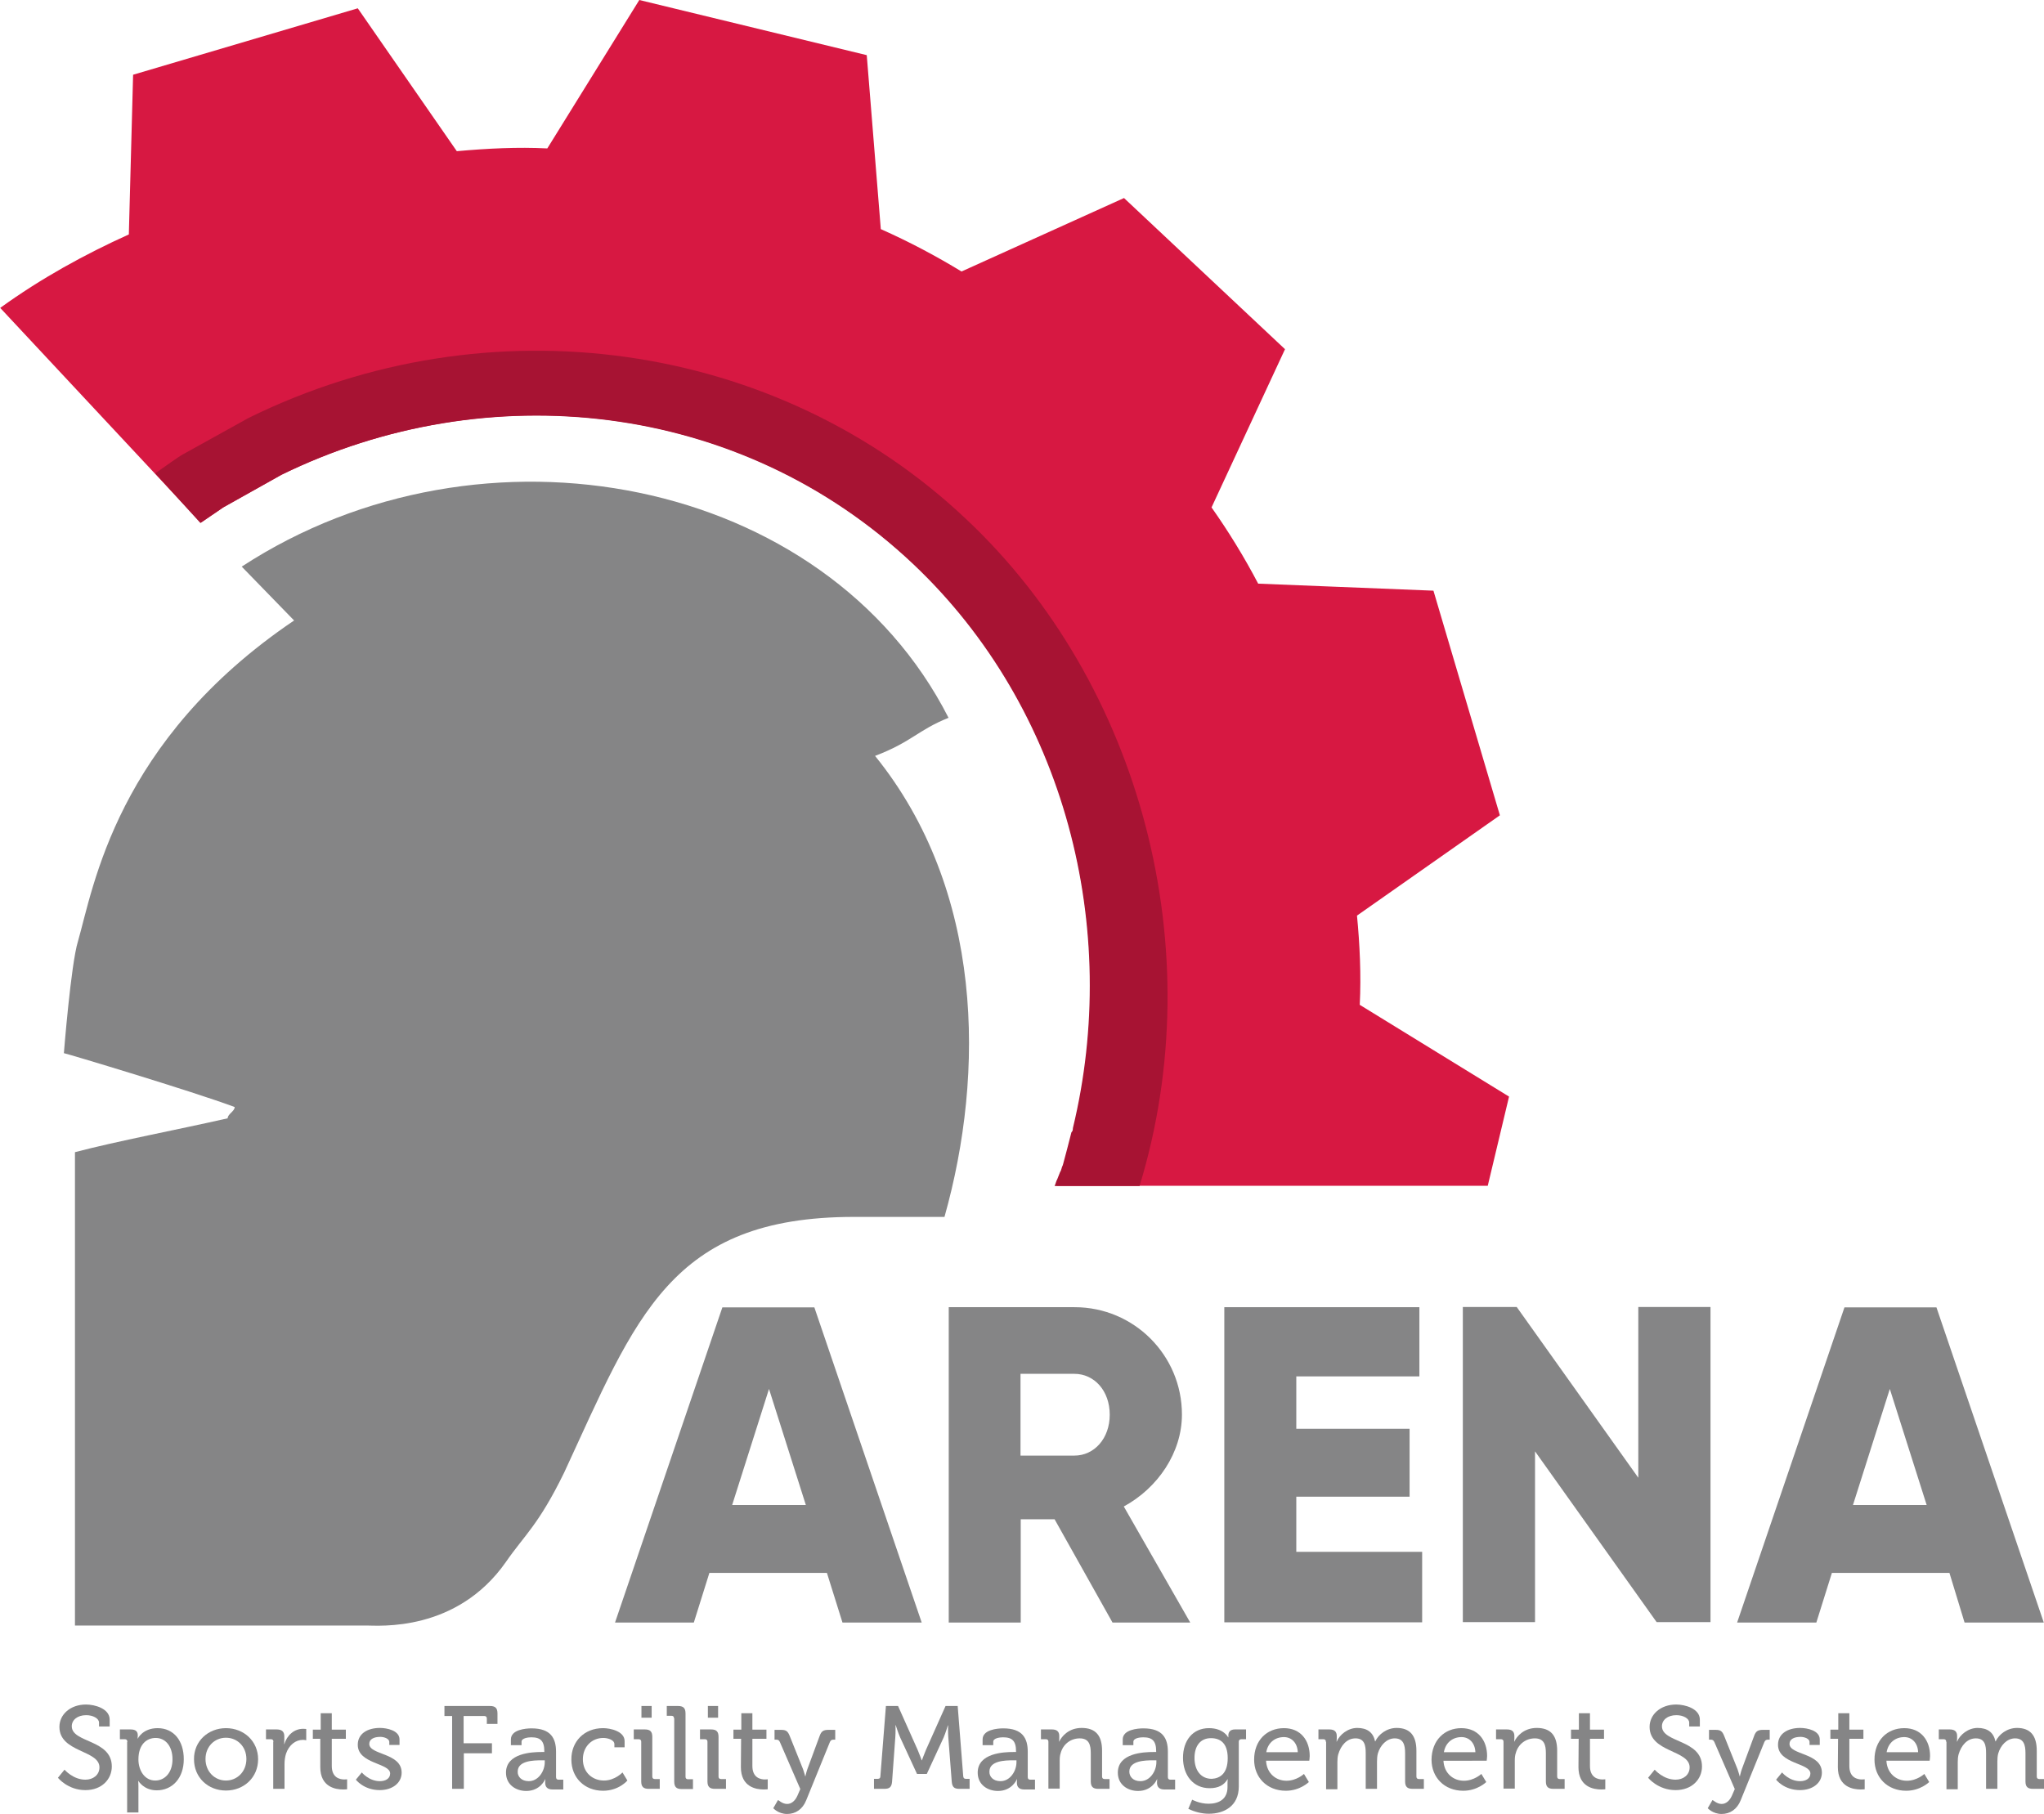 <?xml version="1.0" encoding="utf-8"?>
<!-- Generator: Adobe Illustrator 18.0.0, SVG Export Plug-In . SVG Version: 6.00 Build 0)  -->
<!DOCTYPE svg PUBLIC "-//W3C//DTD SVG 1.1//EN" "http://www.w3.org/Graphics/SVG/1.1/DTD/svg11.dtd">
<svg version="1.1" id="Layer_1" xmlns="http://www.w3.org/2000/svg" xmlns:xlink="http://www.w3.org/1999/xlink" x="0px" y="0px"
	 viewBox="1770.2 1460.8 959.8 851.9" enable-background="new 1770.2 1460.8 959.8 851.9" xml:space="preserve">
<g>
	<path fill="#858586" d="M2158.5,2199.5h-55.2l-7.3,23.3H2059l50.4-148h43.2l50.4,148h-37.2L2158.5,2199.5z M2148.6,2167.6
		l-17.3-54.5l-17.3,54.5H2148.6z"/>
	<path fill="#858586" d="M2265.4,2174.3h-15.9v48.5h-33.8v-148.1h59.1c27.9,0,50.4,22.6,50.4,50.4c0,17.9-11.3,34.5-27.3,43.2
		l31.2,54.5h-36.5L2265.4,2174.3z M2249.4,2144.4h25.3c9.3,0,16.6-8,16.6-19.2c0-11.3-7.3-19.2-16.6-19.2h-25.3V2144.4z"/>
	<path fill="#858586" d="M2438,2190.2v32.5h-92.9v-148h91.6v32.5h-57.8v24.6h53.2v31.9h-53.2v25.9h59.1V2190.2L2438,2190.2z"/>
	<path fill="#858586" d="M2573.4,2074.6v148h-25.3l-57.1-80.2v80.2h-33.9v-148h25.3l57.1,80.2v-80.2H2573.4z"/>
	<path fill="#858586" d="M2685.6,2199.5h-55.2l-7.3,23.3h-37.2l50.4-148h43.2l50.4,148h-37.2L2685.6,2199.5z M2674.9,2167.6
		l-17.3-54.5l-17.3,54.5H2674.9z"/>
</g>
<path id="XMLID_334_" fill="#D71842" d="M2408.7,1932.7c0.7-14,0-28.6-1.3-41.9l67.1-47.1l-31.2-105.5l-82.3-3.3
	c-6.6-12.6-14-24.6-21.9-35.8l34.5-74.3l-75.6-71l-76.3,34.5c-12-7.3-24.6-14-37.9-19.9l-6.6-81.7l-106.8-25.9l-43.2,69.7
	c-14-0.7-27.9,0-42.5,1.3l-46.5-67.1l-105.5,31.2l-2,75c-20.6,9.3-41.2,20.6-60.4,34.5l94.2,100.9c0,0,8.7-5.9,10.7-7.3l27.3-15.3
	c96.3-47.1,215.1-35.2,296.7,41.9c78.9,74.3,102.2,192.5,67.1,292.1h202.5l10-41.9L2408.7,1932.7z"/>
<g id="XMLID_328_">
	<path id="XMLID_329_" fill="#858586" d="M2181.1,1815.8c17.3-6.6,19.9-12,34.5-17.9c-57.8-113.5-219-144.7-331.9-71l24.6,25.3
		c-83.6,56.5-94.2,125.4-101.5,150.7c-3.3,10.7-6.6,52.5-6.6,52.5c0.7,0,60.4,17.9,80.2,25.3c0,2-3.3,3.3-3.3,5.3
		c-23.3,5.3-51.9,10.7-71.7,15.9c0,76.3,0,148,0,222.3c46.5,0,85,0,136.7,0c5.9,0,42.5,3.3,65.7-29.9c8.7-12.6,15.3-17.3,27.3-41.9
		c33.8-73,49.8-120.1,136.1-120.1c15.3,0,32.5,0,42.5,0C2232.8,1964.5,2232.1,1878.8,2181.1,1815.8z"/>
</g>
<path fill="#A71333" d="M2224.2,1704.9c-88.9-84.3-224.3-103.5-337.3-47.8l-31.2,17.3c-1.3,0.7-8.7,5.9-12.6,8.7l21.2,23.3
	c0,0,8.7-5.9,10.7-7.3l27.3-15.3c96.3-47.1,215.1-35.2,296.7,41.9c71.7,67.8,97.6,171.3,75,264.9c0,0.7,0,1.3-0.7,2
	c-1.3,5.3-2.6,10-4,15.3c-0.7,1.3-0.7,2.6-1.3,3.3l-1.3,3.3c-0.7,1.3-0.7,2-1.3,3.3h39.9C2339.2,1906.8,2305.9,1781.9,2224.2,1704.9
	z"/>
<g>
	<path fill="#858586" d="M1800.5,2291.9c0,0,4,4.7,9.8,4.7c3.6,0,6.6-2.2,6.6-5.8c0-8.2-18.8-6.9-18.8-19c0-5.8,5.1-10.5,12.5-10.5
		c4.1,0,11.1,1.9,11.1,7.1v3.2h-5v-1.8c0-2-2.9-3.5-6-3.5c-4.2,0-6.8,2.3-6.8,5.2c0,7.9,18.8,6.1,18.8,18.9
		c0,5.9-4.6,11.1-12.4,11.1c-8.3,0-12.9-5.8-12.9-5.8L1800.5,2291.9z"/>
	<path fill="#858586" d="M1830,2278.8c0-0.8-0.4-1.2-1.2-1.2h-2.3v-4.6h5c2.5,0,3.4,1,3.4,2.8c0,0.8-0.1,1.5-0.1,1.5h0.1
		c0,0,2.3-4.9,9.3-4.9c7.6,0,12.3,5.9,12.3,14.6c0,8.9-5.4,14.6-12.7,14.6c-6.1,0-8.6-4.4-8.6-4.4h-0.1c0,0,0.1,1,0.1,2.4v12.4h-5.3
		v-33.1H1830z M1843.1,2297c4.4,0,8.1-3.6,8.1-10c0-6-3.2-10-7.9-10c-4.1,0-8.1,2.9-8.1,10.1C1835.2,2292.1,1838,2297,1843.1,2297z"
		/>
	<path fill="#858586" d="M1876.3,2272.4c8.4,0,15.1,6.1,15.1,14.6c0,8.6-6.7,14.7-15.1,14.7c-8.4,0-15-6.1-15-14.7
		C1861.2,2278.5,1868,2272.4,1876.3,2272.4z M1876.3,2297c5.3,0,9.6-4.2,9.6-10.1s-4.3-10-9.6-10s-9.6,4.1-9.6,10
		S1871,2297,1876.3,2297z"/>
	<path fill="#858586" d="M1898.6,2278.8c0-0.8-0.4-1.2-1.2-1.2h-2.3v-4.6h5c2.4,0,3.6,1,3.6,3.2v1.8c0,1.1-0.1,1.9-0.1,1.9h0.1
		c1.3-4.1,4.5-7.2,8.9-7.2c0.7,0,1.4,0.1,1.4,0.1v5.3c0,0-0.7-0.2-1.6-0.2c-3.4,0-6.5,2.4-7.9,6.5c-0.5,1.6-0.7,3.3-0.7,5v11.5h-5.3
		v-22.1H1898.6z"/>
	<path fill="#858586" d="M1920.7,2277.4h-3.6v-4.3h3.7v-7.7h5.2v7.7h6.6v4.3h-6.6v12.8c0,5.5,3.8,6.3,5.9,6.3c0.8,0,1.3-0.1,1.3-0.1
		v4.7c0,0-0.7,0.1-1.9,0.1c-3.5,0-10.7-1.1-10.7-10.5V2277.4z"/>
	<path fill="#858586" d="M1940.1,2293.2c0,0,3.3,4.1,8.5,4.1c2.6,0,4.8-1.2,4.8-3.6c0-5-15.2-4.4-15.2-13.5c0-5.3,4.7-7.9,10.4-7.9
		c3.3,0,9.2,1.2,9.2,5.4v2.6h-4.8v-1.4c0-1.6-2.5-2.4-4.2-2.4c-3.1,0-5.2,1.1-5.2,3.3c0,5.3,15.2,4.1,15.2,13.5
		c0,4.9-4.4,8.2-10.3,8.2c-7.5,0-11.2-4.9-11.2-4.9L1940.1,2293.2z"/>
	<path fill="#858586" d="M1982.5,2266.7h-3.6v-4.7h21.4c2.5,0,3.5,1,3.5,3.5v4.9h-5v-2.5c0-0.8-0.4-1.2-1.2-1.2h-9.7v12.8h13.3v4.7
		H1988v16.7h-5.5v-34.2H1982.5z"/>
	<path fill="#858586" d="M2024.6,2283.6h1.2v-0.3c0-4.9-1.8-6.6-6.1-6.6c-1.3,0-4.6,0.3-4.6,2.1v1.6h-5v-2.7c0-4.6,6.9-5.2,9.7-5.2
		c9.1,0,11.5,4.7,11.5,11v11.9c0,0.8,0.4,1.2,1.2,1.2h2.2v4.6h-5c-2.5,0-3.5-1.2-3.5-3.2c0-0.9,0.1-1.6,0.1-1.6h-0.1
		c0,0-2.2,5.5-8.9,5.5c-4.8,0-9.5-2.9-9.5-8.6C2007.8,2284.1,2020,2283.6,2024.6,2283.6z M2018.5,2297.3c4.5,0,7.5-4.7,7.5-8.9v-0.9
		h-1.4c-4,0-11.3,0.2-11.3,5.3C2013.2,2295.1,2015,2297.3,2018.5,2297.3z"/>
	<path fill="#858586" d="M2053.4,2272.4c3.3,0,10.1,1.4,10.1,6.1v2.9h-4.8v-1.5c0-2-3.1-2.9-5.2-2.9c-5.4,0-9.6,4.1-9.6,10
		c0,6.3,4.6,10,9.9,10c5.2,0,8.7-3.8,8.7-3.8l2.3,3.8c0,0-4,4.8-11.4,4.8c-8.8,0-14.9-6.2-14.9-14.6
		C2038.4,2278.8,2044.4,2272.4,2053.4,2272.4z"/>
	<path fill="#858586" d="M2071.3,2278.8c0-0.8-0.4-1.2-1.2-1.2h-2.3v-4.6h5.2c2.5,0,3.5,1,3.5,3.5v18.6c0,0.8,0.4,1.2,1.2,1.2h2.3
		v4.6h-5.2c-2.5,0-3.5-1-3.5-3.5V2278.8z M2071.4,2262h4.8v5.5h-4.8V2262z"/>
	<path fill="#858586" d="M2086.7,2267.8c0-0.8-0.4-1.2-1.2-1.2h-2.2v-4.6h5.3c2.5,0,3.5,1,3.5,3.5v29.7c0,0.8,0.4,1.2,1.2,1.2h2.3
		v4.6h-5.3c-2.5,0-3.5-1-3.5-3.5v-29.7H2086.7z"/>
	<path fill="#858586" d="M2102.4,2278.8c0-0.8-0.4-1.2-1.2-1.2h-2.3v-4.6h5.2c2.5,0,3.5,1,3.5,3.5v18.6c0,0.8,0.4,1.2,1.2,1.2h2.3
		v4.6h-5.2c-2.5,0-3.5-1-3.5-3.5V2278.8z M2102.6,2262h4.8v5.5h-4.8V2262z"/>
	<path fill="#858586" d="M2118.2,2277.4h-3.6v-4.3h3.7v-7.7h5.2v7.7h6.6v4.3h-6.6v12.8c0,5.5,3.8,6.3,5.9,6.3c0.8,0,1.3-0.1,1.3-0.1
		v4.7c0,0-0.7,0.1-1.9,0.1c-3.5,0-10.7-1.1-10.7-10.5L2118.2,2277.4L2118.2,2277.4z"/>
	<path fill="#858586" d="M2139.8,2308c2.1,0,3.8-1.5,4.9-4l1.3-3l-9.6-22.1c-0.4-0.9-0.9-1.1-1.8-1.1h-0.7v-4.6h3.1
		c2.3,0,3.1,0.6,4,2.8l6.3,15.7c0.5,1.4,1,3.3,1,3.3h0.1c0,0,0.4-1.9,0.9-3.3l5.8-15.7c0.8-2.2,1.8-2.8,4.1-2.8h3.2v4.6h-0.7
		c-0.9,0-1.4,0.2-1.8,1.1l-11.1,27.3c-1.7,4.3-5,6.5-9,6.5c-4.1,0-6.5-2.7-6.5-2.7l2.2-3.8C2135.7,2306,2137.4,2308,2139.8,2308z"/>
	<path fill="#858586" d="M2180.5,2296.2h1.9c0.8,0,1.2-0.4,1.2-1.2l2.6-33h5.7l9.2,20.6c0.9,2.1,1.9,4.9,1.9,4.9h0.1
		c0,0,1-2.8,1.9-4.9l9.2-20.6h5.7l2.6,33c0.1,0.8,0.4,1.2,1.2,1.2h1.8v4.7h-4.9c-2.5,0-3.3-1-3.5-3.5l-1.6-20.6
		c-0.2-2.3-0.1-5.7-0.1-5.7h-0.1c0,0-1.1,3.6-2,5.7l-7.9,17.1h-4.6l-7.9-17.1c-0.9-2-2.1-5.8-2.1-5.8h-0.1c0,0,0.1,3.5-0.1,5.8
		l-1.5,20.6c-0.2,2.5-1,3.5-3.6,3.5h-4.9v-4.7H2180.5z"/>
	<path fill="#858586" d="M2246.1,2283.6h1.2v-0.3c0-4.9-1.8-6.6-6.1-6.6c-1.3,0-4.6,0.3-4.6,2.1v1.6h-5v-2.7c0-4.6,6.9-5.2,9.7-5.2
		c9.1,0,11.5,4.7,11.5,11v11.9c0,0.8,0.4,1.2,1.2,1.2h2.2v4.6h-5c-2.5,0-3.5-1.2-3.5-3.2c0-0.9,0.1-1.6,0.1-1.6h-0.1
		c0,0-2.2,5.5-8.9,5.5c-4.8,0-9.5-2.9-9.5-8.6C2229.3,2284.1,2241.5,2283.6,2246.1,2283.6z M2240,2297.3c4.5,0,7.5-4.7,7.5-8.9v-0.9
		h-1.4c-4,0-11.3,0.2-11.3,5.3C2234.7,2295.1,2236.5,2297.3,2240,2297.3z"/>
	<path fill="#858586" d="M2262.5,2278.8c0-0.8-0.4-1.2-1.2-1.2h-2.3v-4.6h5.1c2.4,0,3.5,1,3.5,3.1v1c0,0.9-0.1,1.6-0.1,1.6h0.1
		c1.1-2.4,4.4-6.4,10.5-6.4c6.6,0,9.6,3.6,9.6,10.7v12.1c0,0.8,0.4,1.2,1.2,1.2h2.3v4.6h-5.3c-2.5,0-3.5-1-3.5-3.5v-13.2
		c0-3.9-0.8-7-5.2-7c-4.3,0-7.8,2.8-8.9,6.8c-0.4,1.1-0.5,2.4-0.5,3.7v13.1h-5.3v-21.9H2262.5z"/>
	<path fill="#858586" d="M2311.9,2283.6h1.2v-0.3c0-4.9-1.8-6.6-6.1-6.6c-1.3,0-4.6,0.3-4.6,2.1v1.6h-5v-2.7c0-4.6,6.9-5.2,9.7-5.2
		c9.1,0,11.5,4.7,11.5,11v11.9c0,0.8,0.4,1.2,1.2,1.2h2.2v4.6h-5c-2.5,0-3.5-1.2-3.5-3.2c0-0.9,0.1-1.6,0.1-1.6h-0.1
		c0,0-2.2,5.5-8.9,5.5c-4.8,0-9.5-2.9-9.5-8.6C2295.1,2284.1,2307.2,2283.6,2311.9,2283.6z M2305.7,2297.3c4.5,0,7.5-4.7,7.5-8.9
		v-0.9h-1.4c-4,0-11.3,0.2-11.3,5.3C2300.5,2295.1,2302.2,2297.3,2305.7,2297.3z"/>
	<path fill="#858586" d="M2337.9,2272.4c6.9,0,9,4.3,9,4.3h0.1c0,0,0-0.4,0-0.9c0-1.6,0.9-2.8,3.1-2.8h5.2v4.6h-2.2
		c-0.7,0-1.2,0.4-1.2,1.1v21.1c0,9.3-7,12.8-14.1,12.8c-3.3,0-6.7-0.9-9.6-2.3l1.8-4.3c0,0,3.4,1.9,7.7,1.9c4.8,0,8.9-2.1,8.9-7.8
		v-1.9c0-0.9,0.1-1.8,0.1-1.8h-0.1c-1.6,2.7-4.2,4.2-8.4,4.2c-7.8,0-12.5-6.2-12.5-14.3C2325.7,2278.3,2330.2,2272.4,2337.9,2272.4z
		 M2346.7,2286.5c0-7.2-3.6-9.4-7.9-9.4c-4.8,0-7.7,3.5-7.7,9.3c0,5.8,3,9.8,8.1,9.8C2343.1,2296,2346.7,2293.7,2346.7,2286.5z"/>
	<path fill="#858586" d="M2373.1,2272.4c7.9,0,12.1,5.8,12.1,13.1c0,0.7-0.2,2.2-0.2,2.2h-20.3c0.3,5.9,4.6,9.4,9.6,9.4
		c4.8,0,8.2-3.2,8.2-3.2l2.3,3.8c0,0-4.1,4.1-10.8,4.1c-8.9,0-14.9-6.3-14.9-14.6C2359.1,2278.1,2365.1,2272.4,2373.1,2272.4z
		 M2379.6,2283.7c-0.2-4.6-3.1-7.1-6.5-7.1c-4.1,0-7.5,2.5-8.3,7.1H2379.6z"/>
	<path fill="#858586" d="M2392.8,2278.8c0-0.8-0.4-1.2-1.2-1.2h-2.3v-4.6h5.1c2.4,0,3.5,1,3.5,3.1v1c0,0.9-0.1,1.6-0.1,1.6h0.1
		c1.3-3.2,5.2-6.4,9.6-6.4c4.7,0,7.5,2.1,8.4,6.3h0.1c1.5-3.3,5.4-6.3,10-6.3c6.3,0,9.3,3.6,9.3,10.7v12.1c0,0.8,0.4,1.2,1.2,1.2
		h2.3v4.6h-5.3c-2.5,0-3.5-1-3.5-3.5v-13.2c0-3.9-0.8-7-4.9-7c-3.8,0-6.8,3.3-7.9,7.1c-0.3,1.2-0.4,2.4-0.4,3.8v12.8h-5.3v-16.7
		c0-3.6-0.5-7-4.8-7c-4.1,0-6.9,3.4-8.1,7.5c-0.3,1.1-0.4,2.3-0.4,3.6v12.8h-5.3v-22.2H2392.8z"/>
	<path fill="#858586" d="M2456.4,2272.4c7.9,0,12.1,5.8,12.1,13.1c0,0.7-0.2,2.2-0.2,2.2H2448c0.3,5.9,4.6,9.4,9.6,9.4
		c4.8,0,8.2-3.2,8.2-3.2l2.3,3.8c0,0-4.1,4.1-10.8,4.1c-8.9,0-14.9-6.3-14.9-14.6C2442.5,2278.1,2448.5,2272.4,2456.4,2272.4z
		 M2463,2283.7c-0.2-4.6-3.1-7.1-6.5-7.1c-4.1,0-7.5,2.5-8.3,7.1H2463z"/>
	<path fill="#858586" d="M2476.2,2278.8c0-0.8-0.4-1.2-1.2-1.2h-2.3v-4.6h5.1c2.4,0,3.5,1,3.5,3.1v1c0,0.9-0.1,1.6-0.1,1.6h0.1
		c1.1-2.4,4.4-6.4,10.5-6.4c6.6,0,9.6,3.6,9.6,10.7v12.1c0,0.8,0.4,1.2,1.2,1.2h2.3v4.6h-5.3c-2.5,0-3.5-1-3.5-3.5v-13.2
		c0-3.9-0.8-7-5.2-7c-4.3,0-7.8,2.8-8.9,6.8c-0.4,1.1-0.5,2.4-0.5,3.7v13.1h-5.3v-21.9H2476.2z"/>
	<path fill="#858586" d="M2511.5,2277.4h-3.6v-4.3h3.7v-7.7h5.2v7.7h6.6v4.3h-6.6v12.8c0,5.5,3.8,6.3,5.9,6.3c0.8,0,1.3-0.1,1.3-0.1
		v4.7c0,0-0.7,0.1-1.9,0.1c-3.5,0-10.7-1.1-10.7-10.5L2511.5,2277.4L2511.5,2277.4z"/>
	<path fill="#858586" d="M2547.2,2291.9c0,0,4,4.7,9.8,4.7c3.6,0,6.6-2.2,6.6-5.8c0-8.2-18.8-6.9-18.8-19c0-5.8,5.1-10.5,12.5-10.5
		c4.1,0,11.1,1.9,11.1,7.1v3.2h-5v-1.8c0-2-2.9-3.5-6-3.5c-4.2,0-6.8,2.3-6.8,5.2c0,7.9,18.8,6.1,18.8,18.9
		c0,5.9-4.6,11.1-12.4,11.1c-8.3,0-12.9-5.8-12.9-5.8L2547.2,2291.9z"/>
	<path fill="#858586" d="M2578.6,2308c2.1,0,3.8-1.5,4.9-4l1.3-3l-9.6-22.1c-0.4-0.9-0.9-1.1-1.8-1.1h-0.7v-4.6h3.1
		c2.3,0,3.1,0.6,4,2.8l6.3,15.7c0.5,1.4,1,3.3,1,3.3h0.1c0,0,0.4-1.9,0.9-3.3l5.8-15.7c0.8-2.2,1.8-2.8,4.1-2.8h3.2v4.6h-0.7
		c-0.9,0-1.4,0.2-1.8,1.1l-11.1,27.3c-1.7,4.3-5,6.5-9,6.5c-4.1,0-6.5-2.7-6.5-2.7l2.2-3.8C2574.5,2306,2576.3,2308,2578.6,2308z"/>
	<path fill="#858586" d="M2607,2293.2c0,0,3.3,4.1,8.5,4.1c2.6,0,4.8-1.2,4.8-3.6c0-5-15.2-4.4-15.2-13.5c0-5.3,4.7-7.9,10.4-7.9
		c3.3,0,9.2,1.2,9.2,5.4v2.6h-4.8v-1.4c0-1.6-2.5-2.4-4.2-2.4c-3.1,0-5.2,1.1-5.2,3.3c0,5.3,15.2,4.1,15.2,13.5
		c0,4.9-4.4,8.2-10.3,8.2c-7.5,0-11.2-4.9-11.2-4.9L2607,2293.2z"/>
	<path fill="#858586" d="M2633.3,2277.4h-3.6v-4.3h3.7v-7.7h5.2v7.7h6.6v4.3h-6.6v12.8c0,5.5,3.8,6.3,5.9,6.3c0.8,0,1.3-0.1,1.3-0.1
		v4.7c0,0-0.7,0.1-1.9,0.1c-3.5,0-10.7-1.1-10.7-10.5L2633.3,2277.4L2633.3,2277.4z"/>
	<path fill="#858586" d="M2664.4,2272.4c7.9,0,12.1,5.8,12.1,13.1c0,0.7-0.2,2.2-0.2,2.2h-20.3c0.3,5.9,4.6,9.4,9.6,9.4
		c4.8,0,8.2-3.2,8.2-3.2l2.3,3.8c0,0-4.1,4.1-10.8,4.1c-8.9,0-14.9-6.3-14.9-14.6C2650.4,2278.1,2656.4,2272.4,2664.4,2272.4z
		 M2670.9,2283.7c-0.2-4.6-3.1-7.1-6.5-7.1c-4.1,0-7.5,2.5-8.3,7.1H2670.9z"/>
	<path fill="#858586" d="M2684.1,2278.8c0-0.8-0.4-1.2-1.2-1.2h-2.3v-4.6h5.1c2.4,0,3.5,1,3.5,3.1v1c0,0.9-0.1,1.6-0.1,1.6h0.1
		c1.3-3.2,5.2-6.4,9.6-6.4c4.7,0,7.5,2.1,8.4,6.3h0.1c1.5-3.3,5.4-6.3,10-6.3c6.3,0,9.3,3.6,9.3,10.7v12.1c0,0.8,0.4,1.2,1.2,1.2
		h2.3v4.6h-5.3c-2.5,0-3.5-1-3.5-3.5v-13.2c0-3.9-0.8-7-4.9-7c-3.8,0-6.8,3.3-7.9,7.1c-0.3,1.2-0.4,2.4-0.4,3.8v12.8h-5.3v-16.7
		c0-3.6-0.5-7-4.8-7c-4.1,0-6.9,3.4-8.1,7.5c-0.3,1.1-0.4,2.3-0.4,3.6v12.8h-5.3v-22.2H2684.1z"/>
</g>
</svg>
